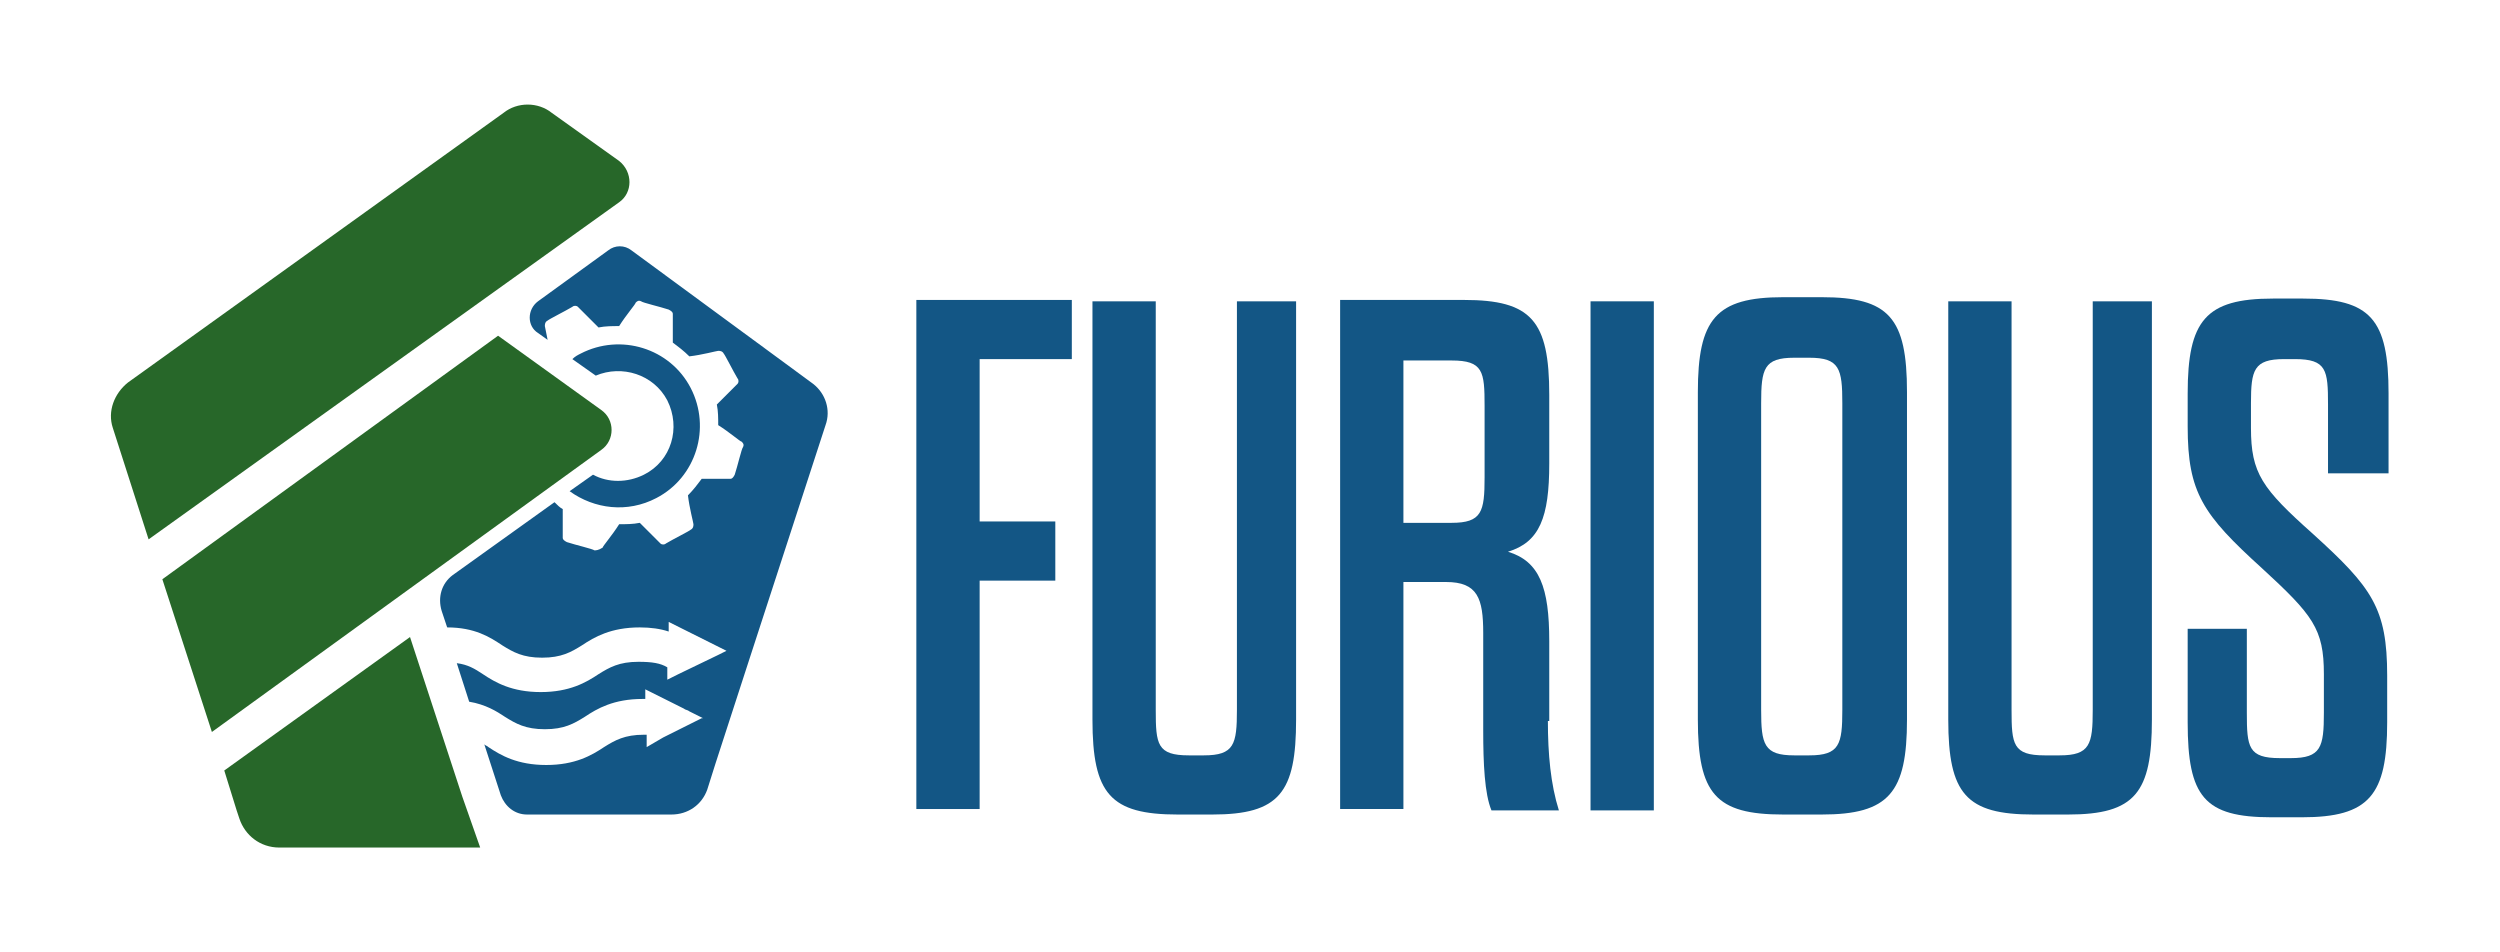 <?xml version="1.0" encoding="utf-8"?>
<!-- Generator: $$$/GeneralStr/196=Adobe Illustrator 27.6.0, SVG Export Plug-In . SVG Version: 6.00 Build 0)  -->
<svg version="1.1" id="Capa_1" xmlns="http://www.w3.org/2000/svg" xmlns:xlink="http://www.w3.org/1999/xlink" x="0px" y="0px"
	 viewBox="0 0 181.7 69.2" style="enable-background:new 0 0 181.7 69.2;" xml:space="preserve">
<style type="text/css">
	.st0{fill:#135685;}
	.st1{fill:#276729;}
</style>
<g>
	<path class="st0" d="M48.5,29.1c1,2,0.3,4.4-1.7,5.4c-1.2,0.6-2.6,0.6-3.7,0l-1.7,1.2c1.8,1.3,4.2,1.6,6.3,0.5c2.9-1.5,4-5.1,2.5-8
		s-5.1-4-8-2.5c-0.2,0.1-0.4,0.2-0.6,0.4l1.7,1.2C45.2,26.5,47.5,27.2,48.5,29.1z"/>
	<g>
		<g>
			<g>
				<path class="st1" d="M40.1,8.2c-1-0.8-2.5-0.8-3.5,0L9.3,27.8c-1,0.8-1.5,2.1-1.1,3.3l2.6,8.1L45,14.7c1-0.7,1-2.2,0-3L40.1,8.2
					z"/>
			</g>
			<g>
				<path class="st1" d="M33.6,57.9L33.6,57.9l-3.8-11.6L16.3,56l0.9,2.9l0,0l0.2,0.6c0.4,1.2,1.5,2.1,2.9,2.1h14.6L33.6,57.9z"/>
			</g>
			<g>
				<path class="st1" d="M11.8,42.1l3.6,11.1l28.3-20.5c1-0.7,1-2.2,0-2.9l-7.5-5.4L11.8,42.1z"/>
			</g>
		</g>
		<g>
			<g>
				<path class="st0" d="M71.2,37.9h5.5v4.3h-5.5v16.6h-4.6v-37h11.3v4.3h-6.7V37.9z"/>
				<path class="st0" d="M84,51.6c0,2.5,0.1,3.3,2.4,3.3h1.1c2.2,0,2.4-0.8,2.4-3.3V21.9h4.3v30.4c0,5.3-1.2,6.9-6.1,6.9h-2.5
					c-4.9,0-6.2-1.5-6.2-6.9V21.9H84L84,51.6L84,51.6z"/>
				<path class="st0" d="M112.5,52.4c0,2.4,0.2,4.6,0.8,6.5h-4.9c-0.5-1.2-0.6-3.4-0.6-5.8v-7.1c0-2.5-0.4-3.7-2.7-3.7H102v16.5
					h-4.6v-37h9c4.9,0,6.2,1.5,6.2,6.9v5c0,3.9-0.7,5.7-3,6.4c2.3,0.7,3,2.6,3,6.5V52.4z M107.9,29.5c0-2.5-0.1-3.3-2.4-3.3H102V38
					h3.5c2.2,0,2.4-0.8,2.4-3.3V29.5z"/>
				<path class="st0" d="M115.6,21.9h4.6v37h-4.6V21.9z"/>
				<path class="st0" d="M123.4,28.5c0-5.3,1.3-6.9,6.2-6.9h2.8c4.9,0,6.2,1.5,6.2,6.9v23.8c0,5.3-1.3,6.9-6.2,6.9h-2.8
					c-4.9,0-6.2-1.5-6.2-6.9V28.5z M133.9,29.3c0-2.5-0.2-3.3-2.4-3.3h-1.1c-2.2,0-2.4,0.8-2.4,3.3v22.3c0,2.5,0.2,3.3,2.4,3.3h1.1
					c2.2,0,2.4-0.8,2.4-3.3V29.3z"/>
				<path class="st0" d="M146.2,51.6c0,2.5,0.1,3.3,2.4,3.3h1.1c2.2,0,2.4-0.8,2.4-3.3V21.9h4.3v30.4c0,5.3-1.2,6.9-6.1,6.9h-2.5
					c-4.9,0-6.2-1.5-6.2-6.9V21.9h4.6V51.6z"/>
				<path class="st0" d="M168.9,49c0-3.3-0.8-4.3-4.5-7.7c-4.3-3.9-5.4-5.5-5.4-10.3v-2.4c0-5.3,1.3-6.9,6.2-6.9h2.2
					c4.9,0,6.2,1.5,6.2,6.9v5.8h-4.4v-5c0-2.5-0.1-3.3-2.4-3.3H166c-2.2,0-2.4,0.8-2.4,3.2v1.8c0,3.3,0.8,4.4,4.5,7.7
					c4.3,3.9,5.4,5.4,5.4,10.3v3.4c0,5.3-1.3,6.9-6.2,6.9h-2.2c-4.9,0-6.1-1.5-6.1-6.9v-6.8h4.3v6.1c0,2.5,0.1,3.3,2.4,3.3h0.8
					c2.2,0,2.4-0.8,2.4-3.3V49z"/>
			</g>
			<path class="st0" d="M59.1,27.9l-3.4-2.5l-9.8-7.2c-0.5-0.4-1.2-0.4-1.7,0l-5.1,3.7c-0.8,0.6-0.8,1.8,0,2.3l0.7,0.5
				c-0.1-0.5-0.2-1-0.2-1c0-0.1,0-0.3,0.2-0.4c0.1-0.1,1.3-0.7,1.8-1c0.1-0.1,0.3-0.1,0.4,0c0.1,0.1,0.8,0.8,1.5,1.5
				c0.5-0.1,1-0.1,1.5-0.1c0.5-0.8,1.2-1.6,1.2-1.7c0.1-0.1,0.2-0.2,0.4-0.1c0.1,0.1,1.4,0.4,2,0.6c0.2,0.1,0.3,0.2,0.3,0.3
				c0,0.1,0,1.2,0,2.1c0.4,0.3,0.8,0.6,1.2,1c0.9-0.1,2-0.4,2.1-0.4c0.1,0,0.3,0,0.4,0.2c0.1,0.1,0.7,1.3,1,1.8
				c0.1,0.1,0.1,0.3,0,0.4c-0.1,0.1-0.8,0.8-1.5,1.5c0.1,0.5,0.1,1,0.1,1.5c0.8,0.5,1.6,1.2,1.7,1.2c0.1,0.1,0.2,0.2,0.1,0.4
				c-0.1,0.1-0.4,1.4-0.6,2c-0.1,0.2-0.2,0.3-0.3,0.3c-0.1,0-1.2,0-2.1,0c-0.3,0.4-0.6,0.8-1,1.2c0.1,0.9,0.4,2,0.4,2.1
				c0,0.1,0,0.3-0.2,0.4c-0.1,0.1-1.3,0.7-1.8,1c-0.1,0.1-0.3,0.1-0.4,0c-0.1-0.1-0.8-0.8-1.5-1.5c-0.5,0.1-1,0.1-1.5,0.1
				c-0.5,0.8-1.2,1.6-1.2,1.7C43.5,40,43.3,40,43.2,40c-0.1-0.1-1.4-0.4-2-0.6c-0.2-0.1-0.3-0.2-0.3-0.3c0-0.1,0-1.2,0-2.1
				c-0.2-0.1-0.4-0.3-0.6-0.5l-7.4,5.3c-0.8,0.6-1.1,1.6-0.8,2.6l0.4,1.2c2,0,3.1,0.7,4,1.3c0.8,0.5,1.5,0.9,2.9,0.9
				c1.4,0,2.1-0.4,2.9-0.9c0.9-0.6,2.1-1.3,4.2-1.3c0.8,0,1.5,0.1,2.1,0.3v-0.7l4.2,2.1l-0.6,0.3L49.3,49l-0.8,0.4v-0.9
				c-0.5-0.3-1.1-0.4-2.1-0.4c-1.4,0-2.1,0.4-2.9,0.9c-0.9,0.6-2.1,1.3-4.2,1.3c-2.1,0-3.3-0.7-4.2-1.3c-0.6-0.4-1.1-0.7-1.9-0.8
				l0.9,2.8c1.2,0.2,2,0.7,2.6,1.1c0.8,0.5,1.5,0.9,2.9,0.9c1.4,0,2.1-0.4,2.9-0.9c0.9-0.6,2.1-1.3,4.2-1.3c0.1,0,0.1,0,0.2,0v-0.7
				l2.8,1.4c0.1,0.1,0.3,0.1,0.4,0.2l1,0.5l-0.1,0l-2.8,1.4L47,54.3v-0.9c-0.1,0-0.1,0-0.2,0c-1.4,0-2.1,0.4-2.9,0.9
				c-0.9,0.6-2.1,1.3-4.2,1.3s-3.3-0.7-4.2-1.3c-0.1-0.1-0.2-0.1-0.3-0.2l1.2,3.7c0.3,0.8,1,1.4,1.9,1.4h10.5c1.2,0,2.2-0.7,2.6-1.8
				l0.6-1.9l2.5-7.7L60,30.9C60.4,29.8,60,28.6,59.1,27.9z"/>
		</g>
	</g>
</g>
</svg>
